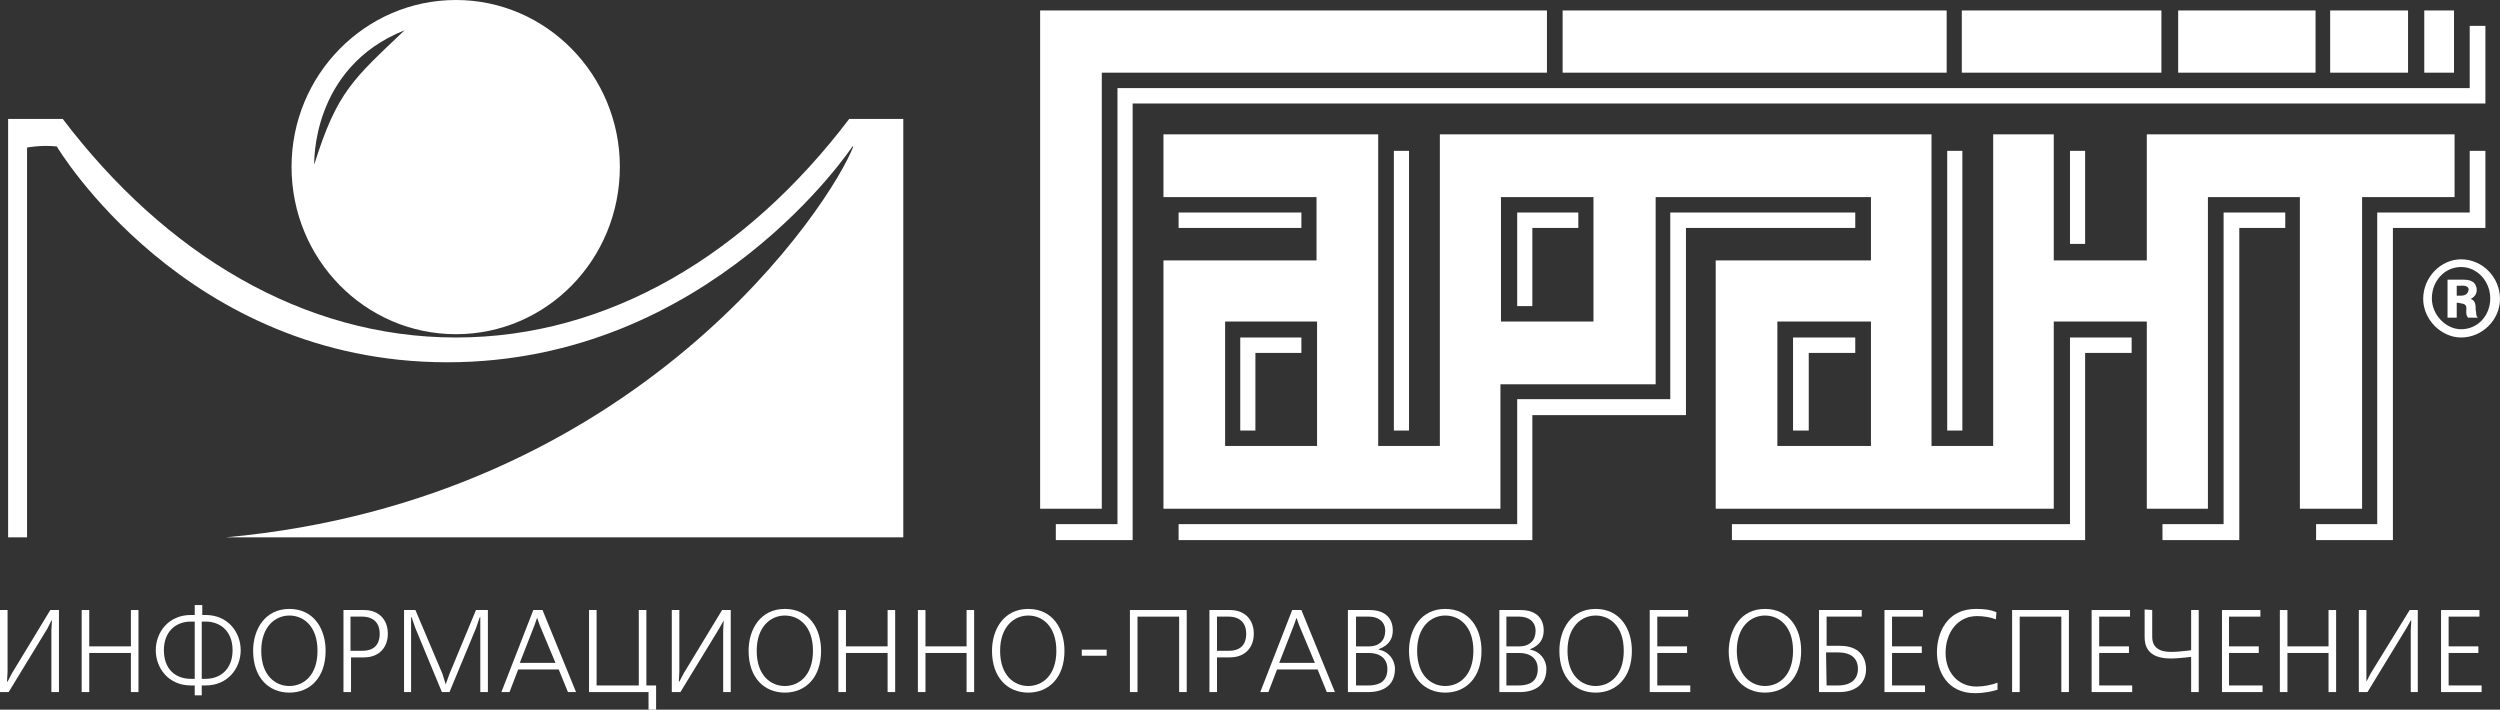 <?xml version="1.0" encoding="UTF-8"?> <svg xmlns="http://www.w3.org/2000/svg" width="155" height="44" viewBox="0 0 155 44" fill="none"><rect x="0" y="0" width="155" height="44" fill="#333333" stroke="none"/> <path d="M95.911 0.649H64.488V31.541H68.311V4.506H95.911V0.649Z" fill="white"></path> <path d="M133.102 8.329V16.146H127.333V8.329H123.577V27.649H119.754V8.329H89.271V27.649H85.448V8.329H72.134V12.22H81.625V16.146H72.134V31.541H93.027V23.826H102.651V12.22H115.999V16.146H106.374V31.541H127.333V19.935H133.102V31.541H136.891V12.22H142.592V31.541H146.449V12.22H152.183V8.329H133.102ZM81.658 27.649H78.808H75.957V19.935H78.808H81.658V27.649ZM98.795 19.935H95.944H93.06V12.22H95.944H98.795V19.935ZM115.999 27.649H113.081H110.197V19.935H113.081H115.999V27.649Z" fill="white"></path> <path d="M120.693 0.649H96.883V4.506H120.693V0.649Z" fill="white"></path> <path d="M134.007 0.649H121.632V4.506H134.007V0.649Z" fill="white"></path> <path d="M149.299 0.649H144.47V4.506H149.299V0.649Z" fill="white"></path> <path d="M152.149 0.649H150.305V4.506H152.149V0.649Z" fill="white"></path> <path d="M143.564 0.649H135.047V4.506H143.564V0.649Z" fill="white"></path> <path d="M152.586 16.078C151.345 16.078 150.238 17.17 150.238 18.535C150.238 19.798 151.345 20.925 152.586 20.925C153.927 20.925 155 19.798 155 18.535C155 17.204 153.927 16.078 152.586 16.078ZM152.586 20.413C151.647 20.413 150.775 19.525 150.775 18.501C150.775 17.409 151.579 16.555 152.586 16.555C153.592 16.555 154.396 17.443 154.396 18.501C154.396 19.559 153.625 20.413 152.586 20.413Z" fill="white"></path> <path d="M153.189 18.535C153.29 18.467 153.558 18.331 153.558 17.989C153.558 17.682 153.39 17.341 152.787 17.341H151.747V19.696H152.317V18.774H152.418C152.485 18.774 152.518 18.809 152.585 18.809C153.189 18.877 152.72 19.355 153.021 19.696H153.625C153.491 19.56 153.558 19.526 153.491 19.184C153.491 18.945 153.491 18.638 153.189 18.535ZM152.585 18.331H152.317V17.716H152.552C152.552 17.716 153.055 17.648 153.055 17.955C153.021 18.297 152.72 18.331 152.585 18.331Z" fill="white"></path> <path d="M65.461 32.496V33.486H70.223V6.417H154.095V1.604H153.122V5.462H69.284V32.496H65.461Z" fill="white"></path> <path d="M73.073 32.496V33.486H95.005V25.738H104.529V14.132H115.026V13.176H103.557V24.748H94.066V32.496H73.073Z" fill="white"></path> <path d="M76.896 26.694V20.925H80.686V21.881H77.835V26.694H76.896Z" fill="white"></path> <path d="M80.686 13.176H73.073V14.132H80.686V13.176Z" fill="white"></path> <path d="M87.359 9.353H86.42V26.694H87.359V9.353Z" fill="white"></path> <path d="M94.066 13.176V18.979H95.005V14.132H97.856V13.176H94.066Z" fill="white"></path> <path d="M111.169 26.694V20.925H115.026V21.881H112.142V26.694H111.169Z" fill="white"></path> <path d="M121.666 9.353H120.727V26.694H121.666V9.353Z" fill="white"></path> <path d="M129.278 9.353H128.339V15.122H129.278V9.353Z" fill="white"></path> <path d="M132.162 20.925H128.339V32.497H107.38V33.486H129.278V21.881H132.162V20.925Z" fill="white"></path> <path d="M134.074 32.496V33.486H138.836V14.132H141.686V13.176H137.863V32.496H134.074Z" fill="white"></path> <path d="M143.598 32.496H147.388V13.176H153.122V9.353H154.095V14.132H148.36V33.486H143.598V32.496Z" fill="white"></path> <path d="M28.27 0C22.636 0 18.076 4.642 18.076 10.343C18.076 16.078 22.636 20.72 28.27 20.72C33.904 20.72 38.431 16.078 38.431 10.343C38.431 4.642 33.871 0 28.27 0ZM19.484 10.206C19.484 10.206 19.249 4.199 25.084 1.877C21.932 4.881 20.892 5.666 19.484 10.206Z" fill="white"></path> <path d="M3.89 7.373C10.262 15.77 18.813 20.925 28.27 20.925C37.727 20.925 46.279 15.77 52.65 7.373H56.004V33.316H13.984C39.639 30.994 51.577 12.596 52.919 9.046L54.528 9.08H52.852C52.852 9.08 43.998 22.461 27.734 22.461C11.469 22.461 3.521 9.08 3.521 9.08C2.549 8.977 1.677 9.148 1.677 9.148V33.316H0.503V7.373H3.89Z" fill="white"></path> <path d="M0.469 37.822V41.645L0.436 42.259H0.469L0.738 41.747L3.119 37.822H3.655V42.908H3.186V39.085L3.219 38.47H3.186L2.951 38.948L0.537 42.908H0V37.822H0.469Z" fill="white"></path> <path d="M5.533 37.822V40.075H8.116V37.822H8.585V42.908H8.116V40.484H5.533V42.908H5.064V37.822H5.533Z" fill="white"></path> <path d="M12.542 37.514V38.129H12.743C14.152 38.129 14.923 39.221 14.923 40.313C14.923 41.406 14.152 42.498 12.743 42.498H12.509V43.112H12.073V42.498H11.838C10.43 42.498 9.658 41.406 9.658 40.313C9.658 39.221 10.43 38.129 11.838 38.129H12.073V37.514H12.542ZM12.073 38.538H11.838C10.866 38.538 10.161 39.187 10.161 40.313C10.161 41.474 10.866 42.088 11.838 42.088H12.073V38.538ZM12.542 42.088H12.743C13.716 42.088 14.42 41.44 14.42 40.313C14.42 39.187 13.716 38.538 12.743 38.538H12.509V42.088H12.542Z" fill="white"></path> <path d="M17.941 37.753C19.45 37.753 20.188 38.982 20.188 40.348C20.188 42.02 19.216 42.942 17.941 42.942C16.667 42.942 15.694 42.02 15.694 40.348C15.694 39.016 16.432 37.753 17.941 37.753ZM17.941 42.532C18.813 42.532 19.685 41.884 19.685 40.348C19.685 38.812 18.813 38.163 17.941 38.163C17.069 38.163 16.198 38.846 16.198 40.348C16.198 41.884 17.069 42.532 17.941 42.532Z" fill="white"></path> <path d="M22.569 37.822C23.475 37.822 24.045 38.402 24.045 39.29C24.045 40.177 23.475 40.757 22.569 40.757H21.764V42.908H21.295V37.822H22.569ZM21.731 40.348H22.469C22.737 40.348 23.542 40.314 23.542 39.29C23.542 38.231 22.603 38.231 22.469 38.231H21.731V40.348Z" fill="white"></path> <path d="M27.633 42.43L27.868 41.781L29.511 37.822H30.249V42.908H29.779V38.948V38.266H29.746L29.511 38.948L27.868 42.908H27.398L25.755 38.948L25.52 38.266H25.487V38.948V42.908H25.051V37.822H25.755L27.432 41.781L27.633 42.43Z" fill="white"></path> <path d="M33.636 37.822L35.715 42.908H35.212L34.642 41.508H32.127L31.59 42.908H31.087L33.066 37.822H33.636ZM33.3 38.3L33.133 38.778L32.227 41.099H34.441L33.468 38.778L33.3 38.3Z" fill="white"></path> <path d="M36.989 37.822V42.498H39.605V37.822H40.075V42.498H40.678V44H40.209V42.908H36.52V37.822H36.989Z" fill="white"></path> <path d="M42.12 37.822V41.645L42.087 42.259H42.12L42.389 41.747L44.77 37.822H45.306V42.908H44.837V39.085L44.87 38.47L44.602 38.948L42.187 42.908H41.651V37.822H42.12Z" fill="white"></path> <path d="M48.66 37.753C50.169 37.753 50.907 38.982 50.907 40.348C50.907 42.02 49.934 42.942 48.66 42.942C47.385 42.942 46.413 42.02 46.413 40.348C46.413 39.016 47.151 37.753 48.66 37.753ZM48.66 42.532C49.532 42.532 50.404 41.884 50.404 40.348C50.404 38.812 49.532 38.163 48.66 38.163C47.788 38.163 46.916 38.846 46.916 40.348C46.916 41.884 47.788 42.532 48.66 42.532Z" fill="white"></path> <path d="M52.449 37.822V40.075H55.031V37.822H55.501V42.908H55.031V40.484H52.449V42.908H51.98V37.822H52.449Z" fill="white"></path> <path d="M57.379 37.822V40.075H59.928V37.822H60.397V42.908H59.928V40.484H57.379V42.908H56.909V37.822H57.379Z" fill="white"></path> <path d="M63.751 37.753C65.26 37.753 65.997 38.982 65.997 40.348C65.997 42.02 65.025 42.942 63.751 42.942C62.476 42.942 61.504 42.02 61.504 40.348C61.504 39.016 62.241 37.753 63.751 37.753ZM63.751 42.532C64.622 42.532 65.494 41.884 65.494 40.348C65.494 38.812 64.622 38.163 63.751 38.163C62.879 38.163 62.007 38.846 62.007 40.348C62.007 41.884 62.879 42.532 63.751 42.532Z" fill="white"></path> <path d="M68.613 40.279H67.071V40.655H68.613V40.279Z" fill="white"></path> <path d="M73.576 37.822V42.908H73.107V38.231H70.525V42.908H70.055V37.822H73.576Z" fill="white"></path> <path d="M76.259 37.822C77.165 37.822 77.735 38.402 77.735 39.29C77.735 40.177 77.165 40.757 76.259 40.757H75.454V42.908H74.985V37.822H76.259ZM75.454 40.348H76.192C76.46 40.348 77.265 40.314 77.265 39.29C77.265 38.231 76.326 38.231 76.192 38.231H75.454V40.348Z" fill="white"></path> <path d="M80.686 37.822L82.765 42.908H82.262L81.692 41.508H79.177L78.64 42.908H78.137L80.116 37.822H80.686ZM80.384 38.3L80.216 38.778L79.311 41.099H81.524L80.552 38.778L80.384 38.3Z" fill="white"></path> <path d="M84.911 37.822C85.951 37.822 86.353 38.402 86.353 39.085C86.353 39.563 86.152 40.006 85.481 40.245V40.279C86.085 40.382 86.487 40.894 86.487 41.474C86.487 42.908 85.079 42.908 84.844 42.908H83.57V37.822H84.911ZM84.073 40.075H84.878C85.549 40.075 85.884 39.665 85.884 39.119C85.884 38.505 85.414 38.231 84.878 38.231H84.073V40.075ZM84.073 42.498H84.811C85.247 42.498 86.018 42.43 86.018 41.474C86.018 40.826 85.549 40.484 84.878 40.484H84.073V42.498Z" fill="white"></path> <path d="M89.606 37.753C91.115 37.753 91.853 38.982 91.853 40.348C91.853 42.02 90.881 42.942 89.606 42.942C88.332 42.942 87.359 42.02 87.359 40.348C87.359 39.016 88.097 37.753 89.606 37.753ZM89.606 42.532C90.478 42.532 91.35 41.884 91.35 40.348C91.35 38.812 90.478 38.163 89.606 38.163C88.734 38.163 87.862 38.846 87.862 40.348C87.862 41.884 88.734 42.532 89.606 42.532Z" fill="white"></path> <path d="M94.268 37.822C95.307 37.822 95.71 38.402 95.71 39.085C95.71 39.563 95.508 40.006 94.871 40.245V40.279C95.475 40.382 95.877 40.894 95.877 41.474C95.877 42.908 94.469 42.908 94.234 42.908H92.96V37.822H94.268ZM93.396 40.075H94.201C94.871 40.075 95.207 39.665 95.207 39.119C95.207 38.505 94.737 38.231 94.201 38.231H93.396V40.075ZM93.396 42.498H94.133C94.569 42.498 95.341 42.43 95.341 41.474C95.341 40.826 94.871 40.484 94.201 40.484H93.396V42.498Z" fill="white"></path> <path d="M98.929 37.753C100.438 37.753 101.176 38.982 101.176 40.348C101.176 42.02 100.203 42.942 98.929 42.942C97.655 42.942 96.682 42.02 96.682 40.348C96.682 39.016 97.42 37.753 98.929 37.753ZM98.929 42.532C99.801 42.532 100.673 41.884 100.673 40.348C100.673 38.812 99.801 38.163 98.929 38.163C98.057 38.163 97.185 38.846 97.185 40.348C97.185 41.884 98.057 42.532 98.929 42.532Z" fill="white"></path> <path d="M104.664 37.822V38.231H102.752V40.075H104.597V40.484H102.752V42.498H104.798V42.908H102.283V37.822H104.664Z" fill="white"></path> <path d="M109.426 37.753C110.935 37.753 111.672 38.982 111.672 40.348C111.672 42.02 110.7 42.942 109.426 42.942C108.151 42.942 107.179 42.02 107.179 40.348C107.212 39.016 107.916 37.753 109.426 37.753ZM109.426 42.532C110.297 42.532 111.169 41.884 111.169 40.348C111.169 38.812 110.297 38.163 109.426 38.163C108.554 38.163 107.682 38.846 107.682 40.348C107.682 41.884 108.587 42.532 109.426 42.532Z" fill="white"></path> <path d="M115.428 37.822V38.231H113.249V40.041H114.087C115.529 40.041 115.697 41.065 115.697 41.474C115.697 42.396 115.026 42.908 114.053 42.908H112.779V37.822H115.428ZM113.249 42.498H113.953C114.959 42.498 115.194 41.918 115.194 41.474C115.194 40.996 114.959 40.45 113.953 40.45H113.215L113.249 42.498Z" fill="white"></path> <path d="M119.218 37.822V38.231H117.306V40.075H119.151V40.484H117.306V42.498H119.352V42.908H116.837V37.822H119.218Z" fill="white"></path> <path d="M123.812 42.771C123.611 42.84 123.074 42.976 122.437 42.976C120.727 42.976 120.09 41.611 120.09 40.45C120.09 39.255 120.693 37.753 122.504 37.753C122.974 37.753 123.376 37.788 123.779 37.958L123.745 38.402C123.41 38.265 122.974 38.197 122.571 38.197C121.398 38.197 120.626 39.187 120.626 40.484C120.626 41.645 121.364 42.566 122.538 42.566C123.007 42.566 123.477 42.464 123.846 42.328V42.771H123.812Z" fill="white"></path> <path d="M128.272 37.822V42.908H127.803V38.231H125.221V42.908H124.751V37.822H128.272Z" fill="white"></path> <path d="M132.062 37.822V38.231H130.15V40.075H131.995V40.484H130.15V42.498H132.196V42.908H129.681V37.822H132.062Z" fill="white"></path> <path d="M133.437 37.822V39.494C133.437 40.416 134.342 40.416 134.644 40.416C134.946 40.416 135.281 40.382 135.583 40.348L135.851 40.314V37.822H136.321V42.908H135.851V40.723L135.583 40.757C135.248 40.791 134.912 40.826 134.577 40.826C133.101 40.826 132.967 39.972 132.967 39.494V37.788L133.437 37.822Z" fill="white"></path> <path d="M140.144 37.822V38.231H138.199V40.075H140.043V40.484H138.199V42.498H140.278V42.908H137.763V37.822H140.144Z" fill="white"></path> <path d="M141.821 37.822V40.075H144.369V37.822H144.839V42.908H144.369V40.484H141.821V42.908H141.351V37.822H141.821Z" fill="white"></path> <path d="M146.717 37.822V41.645V42.259L146.985 41.747L149.4 37.822H149.903V42.908H149.467V39.085L149.5 38.47H149.467L149.198 38.948L146.784 42.908H146.247V37.822H146.717Z" fill="white"></path> <path d="M153.726 37.822V38.231H151.814V40.075H153.659V40.484H151.814V42.498H153.86V42.908H151.345V37.822H153.726Z" fill="white"></path> </svg> 